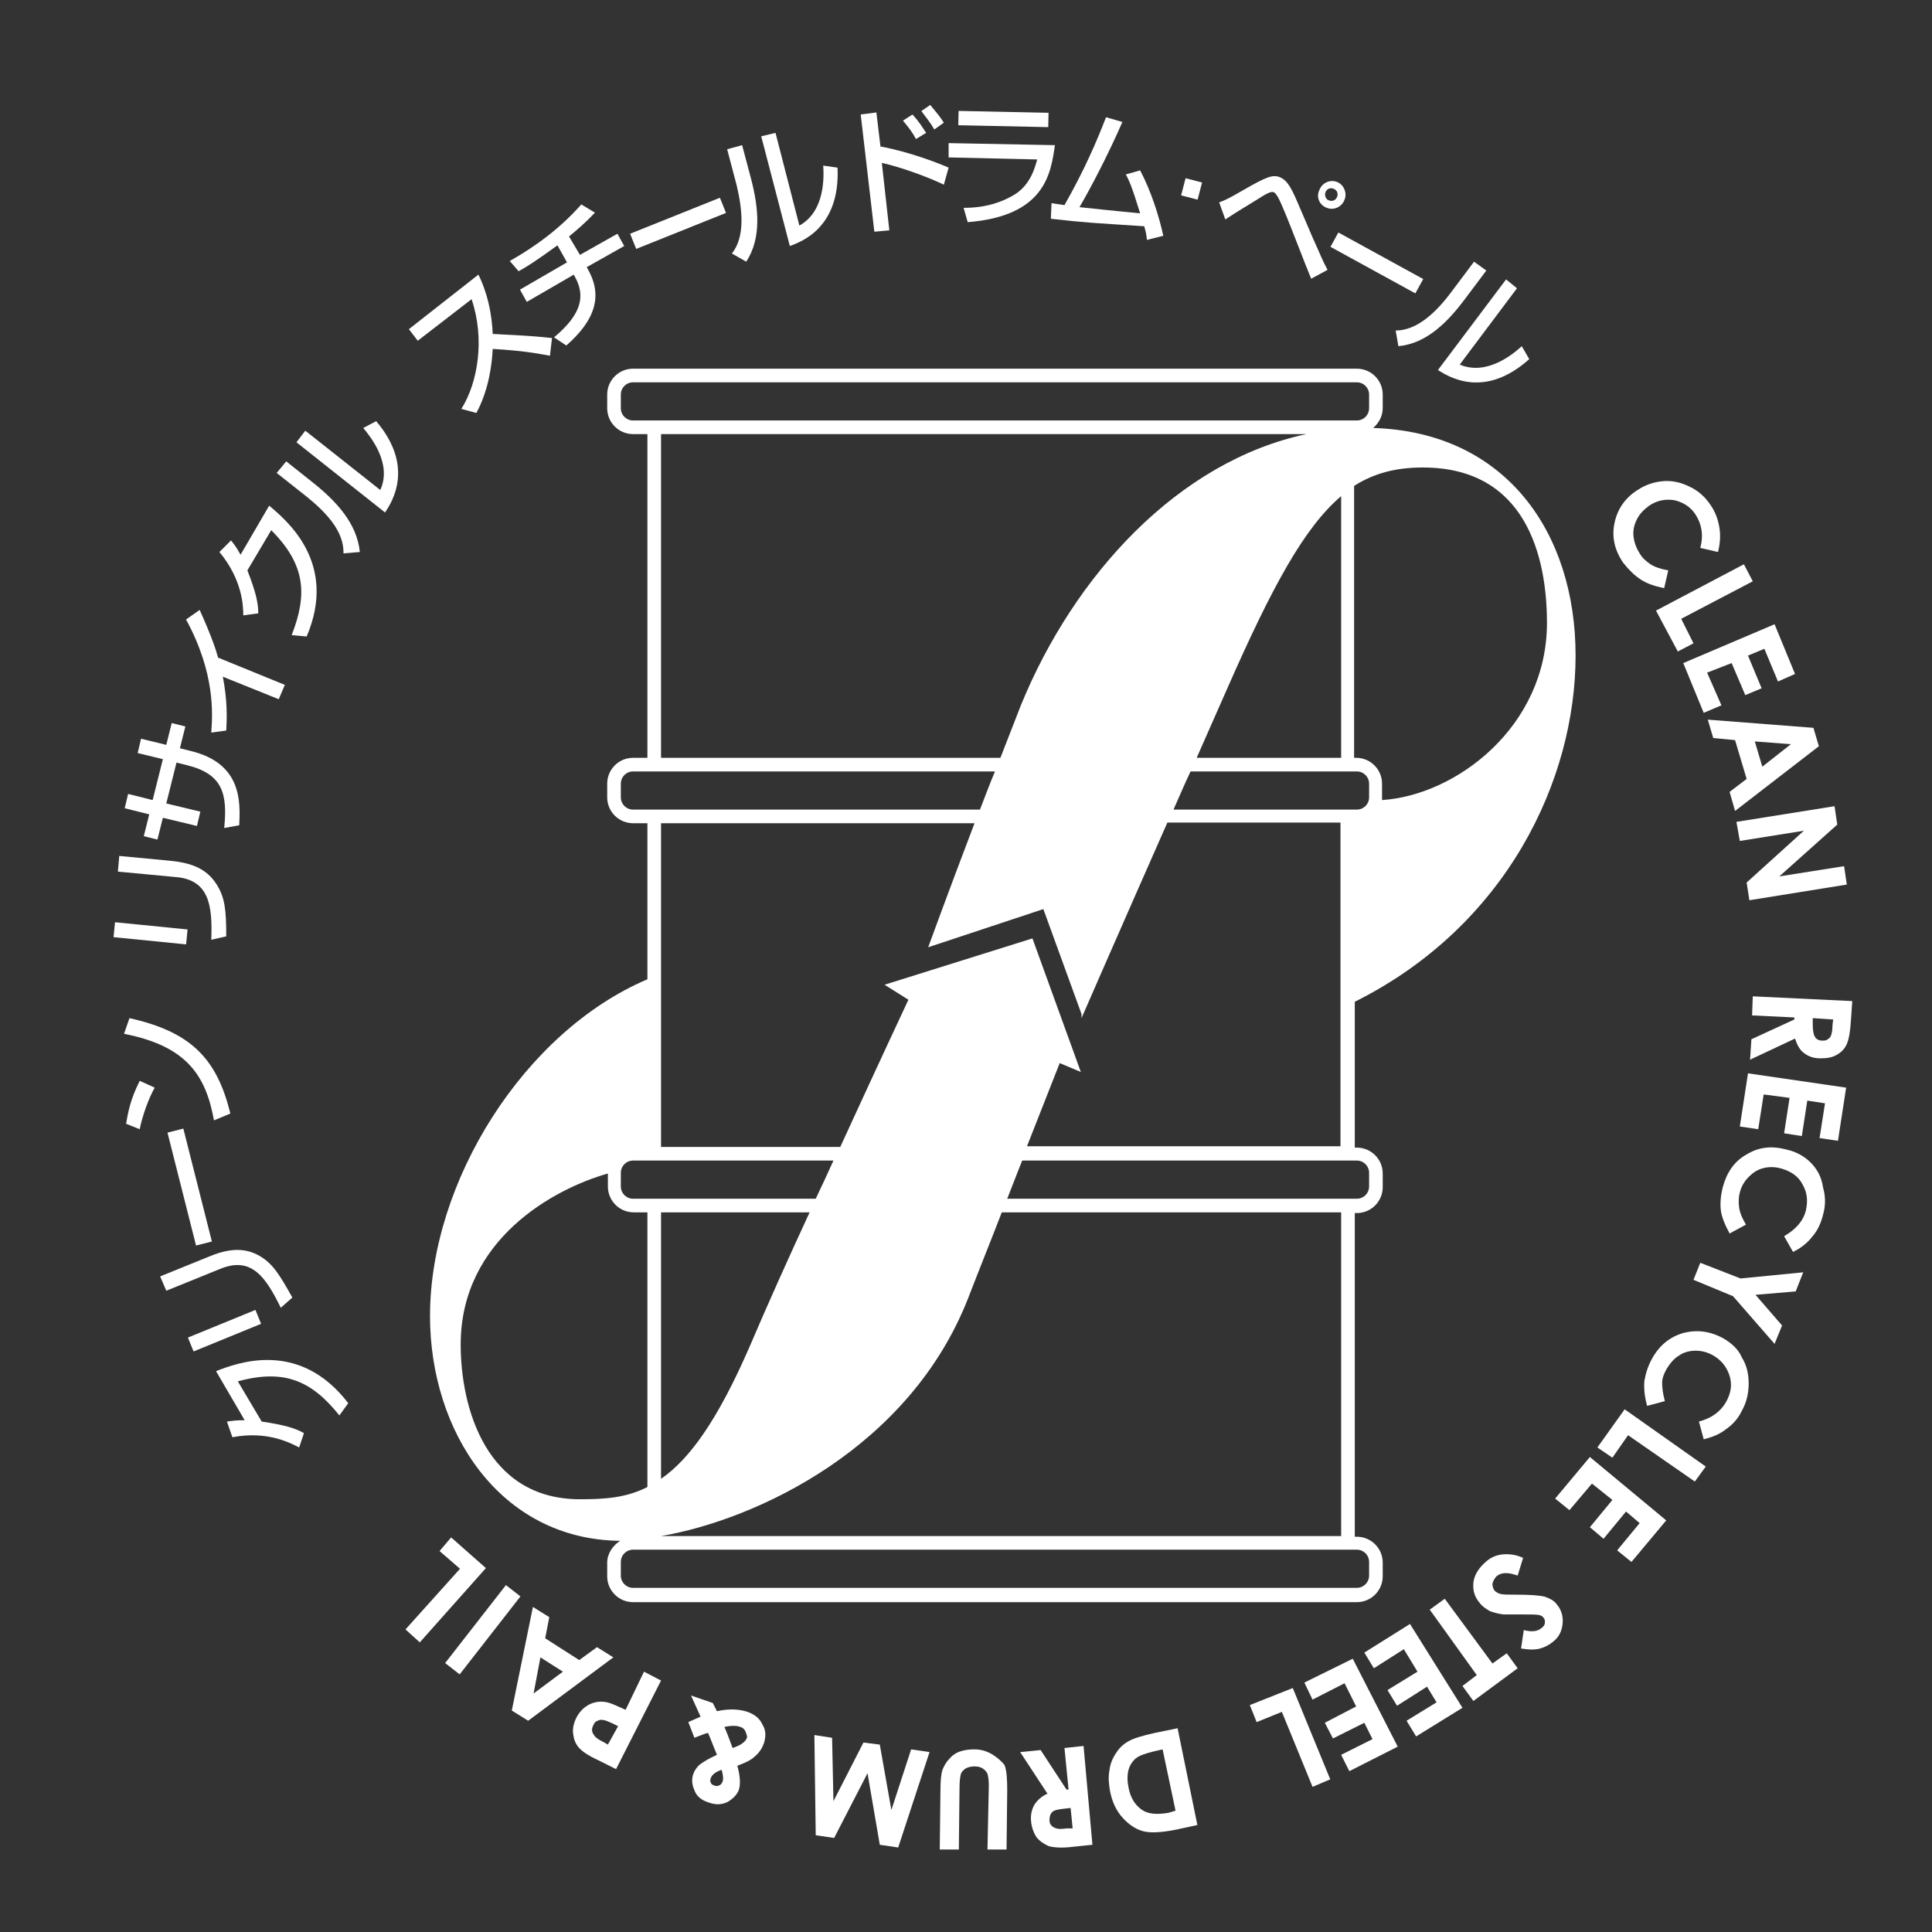 <?xml version="1.0" encoding="utf-8"?>
<!-- Generator: Adobe Illustrator 21.1.0, SVG Export Plug-In . SVG Version: 6.00 Build 0)  -->
<svg version="1.1" id="レイヤー_1" xmlns="http://www.w3.org/2000/svg" xmlns:xlink="http://www.w3.org/1999/xlink" x="0px"
	 y="0px" viewBox="0 0 283.5 283.5" style="enable-background:new 0 0 283.5 283.5;" xml:space="preserve">
<rect x="0" y="0" width="283.5" height="283.5" fill="#333333" stroke="none"/>
<style type="text/css">
	.st0{fill:#FFFFFF;}
</style>
<g>
	<path class="st0" d="M31.7,201.2l4.2,7.2c-1.3,0-1.9,0.1-2.6,0.2l0.8,2.3c5.2-1,8.6,0.9,9.8,1.5l0.7-2.1c-1.2-0.7-2.8-1.2-6.2-1.7
		l-3.5-5.9c6.9-1.9,10.9,0,14.9,5l1.3-1.8C43.9,196.5,34.8,200,31.7,201.2z"/>
	<path class="st0" d="M41.2,191.9l1.7-1.5c-1.9-3.4-2.9-5-4.8-6.1c-2.4-1.4-4.9-1-7.7,0.2l-6.9,2.8l0.9,2.1l7.9-3.2
		C36.9,184.3,39,187.4,41.2,191.9z"/>
	
		<rect x="27.5" y="194.1" transform="matrix(0.926 -0.379 0.379 0.926 -71.456 26.959)" class="st0" width="10.7" height="2.2"/>
	
		<rect x="26.7" y="165.7" transform="matrix(0.969 -0.245 0.245 0.969 -41.892 12.176)" class="st0" width="2.4" height="17.1"/>
	<path class="st0" d="M31.4,164.4l2.4-1c-2-8.2-5.9-12-14.8-14l-0.8,2.3C27.4,153.5,30.2,157.8,31.4,164.4z"/>
	<path class="st0" d="M18.5,164.9l2,0.8c0.4-2,1.3-4.5,2.2-6.1l-2.2-1C19.1,161.4,18.8,163.2,18.5,164.9z"/>
	<path class="st0" d="M31,137.9l2.2-0.5c0-3.9-0.2-5.7-1.4-7.6c-1.5-2.4-3.8-3.2-6.9-3.5l-7.4-0.7l-0.2,2.3l8.5,0.8
		C30.7,129.1,31.2,132.9,31,137.9z"/>
	
		<rect x="20.9" y="131.6" transform="matrix(9.897322e-02 -0.995 0.995 9.897322e-02 -116.349 145.288)" class="st0" width="2.2" height="10.7"/>
	<path class="st0" d="M21.1,122.7l2,0.5l0.8-3.2l5,1.2l0.5-2.1l-5-1.2l1.5-6l1.6,0.4c5.2,1.3,5.9,4.2,5.4,9.2l2.2-0.4
		c0.2-3.6,0.3-9.1-7.1-10.9l-1.6-0.4l0.8-3.2l-2-0.5l-0.8,3.2l-3.7-0.9l-0.5,2.1l3.7,0.9l-1.5,6l-3.6-0.9l-0.5,2.1l3.6,0.9
		L21.1,122.7z"/>
	<path class="st0" d="M31,107.5l2.2-0.3c0.1-1.6,0.2-4.3-0.5-7.9l8.2,3.3l0.9-2.1l-9.8-4c-0.3-1.1-0.9-3-2.7-7l-2,1.4
		C31.6,98.8,31.2,104.8,31,107.5z"/>
	<path class="st0" d="M37.9,90c0-1.4-0.3-3-1.6-6.3l3.5-5.9c5.1,5.1,5.3,9.5,3,15.4l2.2,0.2c4.6-10.8-2.9-17-5.5-19.2l-4.2,7.2
		c-0.6-1.1-1-1.6-1.4-2.1L32.2,81c3.4,4.1,3.5,8,3.5,9.3L37.9,90z"/>
	<path class="st0" d="M53.3,62.8c1,1.2,4.3,5.2,2.5,9.1l-11-8.7l-1.3,1.7l13,10.3c1-1.5,4.4-6.7-1.3-13.4L53.3,62.8z"/>
	<path class="st0" d="M45.9,70.8L42,67.7l-1.4,1.7l4.3,3.4c3,2.4,5.6,5.2,5.5,8.4l2.4-0.2C52.4,76.8,49.3,73.5,45.9,70.8z"/>
	<path class="st0" d="M69.2,43.9c2,5.9,0.9,12.3-1.5,16.1l2.2,0.6c1.9-3.5,2.3-7.4,2.4-9.4c5.1,0.3,7.2,0.8,8.4,1l0.3-2.6
		c-3.6-0.4-7.3-0.5-8.7-0.6c-0.2-4.7-1.6-7.7-2.1-8.7l-10.2,8l1.3,1.7L69.2,43.9z"/>
	<path class="st0" d="M81.8,36l1.4,2.5l-6.9,4l1,1.8l6.9-4l0.1,0.2c1.6,2.8,1.2,5.5-3,9l1.8,1.2c4.1-3.6,5.5-7.2,3.1-11.3l-0.1-0.2
		l5.5-3.1l-1-1.8l-5.5,3.1l-1.6-2.7c1.1-0.9,2.6-2.2,3.8-3.5l-2-1.2c-3,3.4-6.6,6.1-10.5,8.3l1.3,1.5C77.2,39.2,78.5,38.4,81.8,36z"
		/>
	
		<rect x="92.4" y="31.6" transform="matrix(0.928 -0.372 0.372 0.928 -5.039 39.346)" class="st0" width="14.2" height="2.4"/>
	<path class="st0" d="M122.9,24.6l-2.1-0.3c0.1,1.6,0.3,6.7-3.5,8.8l-3.5-13.6l-2.1,0.5l4.2,16.1C117.5,35.5,123.3,33.5,122.9,24.6z
		"/>
	<path class="st0" d="M107.4,37.2l2.1,1.2c2.3-3.5,1.8-8,0.7-12.2l-1.3-4.9l-2.2,0.6l1.4,5.3C109,31,109.3,34.8,107.4,37.2z"/>
	<path class="st0" d="M130.5,33.8l-1.1-9.9c2.7,0.6,6.6,2,9.1,3.2l0.7-2.5c-1.1-0.5-5.6-2.3-10-3.1l-0.6-5l-2.3,0.3l2,17.2
		L130.5,33.8z"/>
	<path class="st0" d="M138.5,18c-0.7-1.1-1.2-1.6-2-2.6l-1.3,0.9c0.6,0.8,1.4,1.8,1.9,2.7L138.5,18z"/>
	<path class="st0" d="M135.9,19.5c-0.6-0.9-1-1.6-2-2.7l-1.4,0.9c1,1.2,1.5,1.9,1.9,2.7L135.9,19.5z"/>
	<path class="st0" d="M148.8,28.6c-1.7,1-4,1.9-7.4,1.9l0.6,2.1c11.4-0.9,12.2-7.2,12.8-11.3L139.2,21l0,2.1l13,0.3
		C151.9,24.4,151.3,27.1,148.8,28.6z"/>
	
		<rect x="146.2" y="10.9" transform="matrix(2.113183e-02 -1 1 2.113183e-02 126.629 164.346)" class="st0" width="2.1" height="13.2"/>
	<path class="st0" d="M154.2,32.1c5.3,0.6,6.1,0.6,13.7,1.1c0.3,1,0.3,1.2,0.4,2l2.4-0.6c-0.6-2.8-1.8-6.6-3.4-9.6l-2.1,0.6
		c0.5,0.9,0.9,1.8,2.1,5.7c-5.3-0.5-5.9-0.6-8.9-0.9c1.7-2.9,4.2-7.7,6.3-12.5l-2.4-0.7c-1.4,3.6-3.1,7.6-6.1,12.9
		c-0.5-0.1-1.5-0.2-1.9-0.3L154.2,32.1z"/>
	
		<rect x="173.5" y="26.5" transform="matrix(0.252 -0.968 0.968 0.252 103.941 189.939)" class="st0" width="2.6" height="2.5"/>
	<path class="st0" d="M185.4,28.7c0.7-0.4,1.1-0.6,1.5-0.5c0.5,0.2,1.1,1.7,1.4,2.4c1.2,2.8,2.9,7.4,4.1,10.3l2.4-1.3
		c-0.8-1.5-0.9-1.9-2.3-5c-0.2-0.5-1.5-3.5-1.8-4.2c-1.1-2.6-1.7-3.9-2.9-4.4c-1-0.4-1.9-0.1-5.2,1.8c-2.4,1.4-2.9,1.6-3.7,1.9
		l0.9,2.5C181.6,31,183.5,29.9,185.4,28.7z"/>
	<path class="st0" d="M194.7,30.5c1,0.4,2.2-0.1,2.6-1.2c0.4-1-0.1-2.2-1.1-2.6c-1-0.4-2.2,0.1-2.6,1.2
		C193.1,28.9,193.6,30.1,194.7,30.5z M194.5,28.2c0.2-0.5,0.7-0.7,1.2-0.5c0.5,0.2,0.7,0.7,0.5,1.2c-0.2,0.5-0.7,0.7-1.2,0.5
		C194.6,29.3,194.3,28.7,194.5,28.2z"/>
	
		<rect x="200.9" y="31.6" transform="matrix(0.481 -0.877 0.877 0.481 70.888 197.211)" class="st0" width="2.4" height="14.2"/>
	<path class="st0" d="M205.2,50.8c4.2-0.4,7.3-3.6,9.9-7.1l3-4l-1.8-1.3l-3.3,4.4c-2.3,3.1-5.1,5.7-8.2,5.7L205.2,50.8z"/>
	<path class="st0" d="M224.4,52.7l-1.1-1.9c-1.2,1.1-5.1,4.4-9.1,2.7l8.4-11.2L221,41l-10,13.3C212.6,55.3,217.8,58.6,224.4,52.7z"
		/>
	<path class="st0" d="M240.7,85c0.9,0.6,2,1,3.5,1.3l0.6-2.6c-1.1-0.2-2-0.5-2.6-0.9c-0.6-0.4-1.2-0.9-1.6-1.6
		c-0.5-0.8-0.8-1.6-0.9-2.5c-0.1-0.9,0.1-1.7,0.5-2.5c0.4-0.8,1-1.4,1.8-2c1.2-0.8,2.4-1,3.7-0.8c1.3,0.3,2.4,1,3.1,2.1
		c0.9,1.4,1.2,3,0.7,4.9l2.6,0.6c0.3-1.2,0.4-2.4,0.2-3.6c-0.2-1.2-0.6-2.3-1.3-3.3c-0.8-1.2-1.8-2.1-3.1-2.7
		c-1.2-0.6-2.5-0.9-3.8-0.8c-1.3,0.1-2.6,0.5-3.8,1.3c-1.9,1.2-3,2.9-3.4,4.9c-0.4,2,0,3.9,1.3,5.8C239,83.6,239.8,84.4,240.7,85z"
		/>
	<polygon class="st0" points="246.2,95.6 248.5,94.4 246.7,90.8 257.2,85.3 255.9,82.8 243,89.6 	"/>
	<polygon class="st0" points="250,104.6 252.6,103.5 250.5,98.7 254.1,97.3 256.1,102 258.5,101 256.5,96.2 258.9,95.2 260.9,100 
		263.4,98.9 260.4,91.6 247,97.3 	"/>
	<path class="st0" d="M251.4,108.3l3.2,0.3l1.7,5.7l-2.5,1.9l0.8,2.8l12.3-9.5l-0.8-2.7l-15.5-1.2L251.4,108.3z M262.8,109.2
		l-4.2,3.3l-1.1-3.7L262.8,109.2z"/>
	<polygon class="st0" points="255.3,123.4 264.7,121.9 256.3,129.5 256.7,132.1 271,129.8 270.6,127.1 261.1,128.6 269.6,121 
		269.2,118.3 254.8,120.6 	"/>
	<path class="st0" d="M257.2,146.2l-0.1,2.8l6.2,0.3l0,0.3l-6.3,2.9l-0.2,3l6.6-3.1c0.3,0.9,0.7,1.7,1.3,2.1
		c0.6,0.5,1.4,0.8,2.4,0.8c0.9,0,1.7-0.1,2.4-0.5c0.7-0.4,1.2-0.9,1.5-1.6c0.3-0.7,0.5-1.8,0.6-3.4l0.2-2.9L257.2,146.2z
		 M268.9,150.4c0,0.7-0.1,1.2-0.2,1.5c-0.1,0.3-0.3,0.5-0.5,0.6c-0.2,0.2-0.5,0.2-0.8,0.2c-0.5,0-0.9-0.2-1.1-0.6
		c-0.2-0.3-0.3-1-0.3-1.8l0-0.9l3,0.2L268.9,150.4z"/>
	<polygon class="st0" points="255.3,165.3 258,165.7 258.8,160.6 262.6,161.1 261.8,166.3 264.4,166.7 265.2,161.5 267.8,161.9 
		267,167 269.7,167.4 270.9,159.6 256.5,157.5 	"/>
	<path class="st0" d="M265.7,170.6c-0.9-0.9-2.1-1.6-3.5-1.9c-2.2-0.6-4.1-0.4-5.9,0.7c-1.8,1-2.9,2.6-3.5,4.8
		c-0.3,1.2-0.4,2.3-0.3,3.3c0.1,1,0.6,2.2,1.3,3.5l2.4-1.3c-0.6-1-0.9-1.8-1-2.5s-0.1-1.5,0.1-2.2c0.2-0.9,0.7-1.7,1.3-2.3
		c0.6-0.6,1.3-1.1,2.2-1.3c0.8-0.2,1.7-0.2,2.7,0.1c1.3,0.4,2.4,1.1,3,2.3c0.7,1.2,0.8,2.4,0.5,3.8c-0.4,1.6-1.5,2.8-3.2,3.8
		l1.3,2.3c1.1-0.5,2.1-1.3,2.8-2.2c0.8-0.9,1.3-2,1.6-3.2c0.4-1.4,0.4-2.7,0-4.1C267.3,172.7,266.6,171.5,265.7,170.6z"/>
	<polygon class="st0" points="249.5,185.3 248.5,187.8 254.3,190.2 260.4,197.2 261.5,194.5 257.6,190 263.5,189.5 264.6,186.7 
		255.4,187.6 	"/>
	<path class="st0" d="M252.9,196.4c-2-1.1-3.9-1.3-5.9-0.8c-2,0.6-3.5,1.8-4.6,3.8c-0.6,1.1-0.9,2.1-1.1,3.2c-0.1,1,0,2.3,0.4,3.7
		l2.6-0.7c-0.3-1.1-0.4-2-0.4-2.7s0.3-1.4,0.7-2.1c0.5-0.8,1.1-1.5,1.8-1.9c0.7-0.5,1.6-0.7,2.4-0.7c0.9,0,1.7,0.2,2.6,0.7
		c1.2,0.7,2,1.7,2.4,3c0.4,1.3,0.2,2.5-0.5,3.8c-0.8,1.4-2.1,2.4-4,2.9l0.7,2.6c1.2-0.3,2.3-0.7,3.3-1.5c1-0.7,1.8-1.6,2.3-2.7
		c0.7-1.2,1-2.6,1-4c0-1.4-0.3-2.7-1-3.8C255.1,198,254.1,197.1,252.9,196.4z"/>
	<polygon class="st0" points="234.4,212.4 236.6,213.9 238.9,210.6 248.7,217.4 250.3,215.2 238.4,206.8 	"/>
	<polygon class="st0" points="228.2,219.9 230.3,221.6 233.6,217.7 236.6,220.1 233.3,224.1 235.3,225.8 238.6,221.8 240.6,223.5 
		237.3,227.5 239.4,229.2 244.5,223.1 233.3,213.8 	"/>
	<path class="st0" d="M226.7,234.3c-0.8-0.2-2.2-0.3-4.3-0.3c-1.1,0-1.8,0-2.2-0.1c-0.4-0.1-0.7-0.3-0.9-0.5c-0.2-0.3-0.3-0.6-0.3-1
		c0.1-0.4,0.3-0.8,0.6-1.1c0.7-0.6,1.7-0.6,3.1-0.1l0.8-2.6c-1.1-0.5-2.1-0.6-3.1-0.5c-0.9,0.1-1.8,0.5-2.5,1.2
		c-1,0.9-1.6,1.9-1.7,3s0.2,2.1,1,3c0.4,0.5,0.9,0.8,1.4,1.1c0.5,0.2,1.2,0.4,2,0.5c0.3,0,1.2,0,2.5,0c1.5,0,2.4,0,2.8,0.1
		c0.3,0.1,0.5,0.2,0.6,0.4c0.2,0.2,0.2,0.4,0.2,0.7c0,0.3-0.2,0.6-0.5,0.8c-0.6,0.5-1.4,0.6-2.6,0.3l-0.4,2.7c1.2,0.2,2.1,0.2,2.8,0
		c0.7-0.2,1.3-0.5,1.9-1c0.9-0.7,1.3-1.6,1.4-2.7c0.1-1-0.2-2-0.8-2.7C228.1,234.9,227.5,234.6,226.7,234.3z"/>
	<polygon class="st0" points="219,244.1 212,234.6 209.8,236.2 216.7,245.8 214.6,247.4 216.2,249.6 222.7,244.8 221.1,242.6 	"/>
	<polygon class="st0" points="200.2,242.5 201.6,244.8 206,242 208,245.3 203.6,248 205,250.3 209.4,247.5 210.8,249.8 206.4,252.5 
		207.8,254.8 214.6,250.6 206.9,238.3 	"/>
	<polygon class="st0" points="191.4,246.9 192.6,249.4 197.3,247 199,250.4 194.4,252.8 195.6,255.1 200.2,252.8 201.4,255.2 
		196.8,257.5 198,259.9 205.1,256.3 198.5,243.4 	"/>
	<polygon class="st0" points="183.4,250.2 184.4,252.7 188.1,251.2 192.6,262.2 195.2,261.1 189.7,247.7 	"/>
	<path class="st0" d="M169.4,254.3c-1.8,0.4-3.1,0.8-3.8,1.2c-0.7,0.4-1.3,0.9-1.8,1.7c-0.5,0.7-0.9,1.6-1,2.6c-0.2,1-0.1,2,0.1,3.1
		c0.3,1.5,0.9,2.8,1.8,3.8c0.9,1,1.9,1.7,3,2c1.1,0.3,2.7,0.2,4.8-0.2l3.2-0.7l-2.9-14.2L169.4,254.3z M171.5,266
		c-1.7,0.3-3,0.2-3.9-0.4c-1-0.7-1.7-1.7-2-3.3c-0.2-1-0.2-1.8,0-2.6c0.2-0.7,0.6-1.3,1.1-1.7c0.5-0.4,1.4-0.7,2.6-1l1.3-0.3l1.9,9
		L171.5,266z"/>
	<path class="st0" d="M156.2,256.5l0.6,6.1l-0.3,0l-3.8-5.8l-3,0.3l4,6.1c-0.9,0.4-1.5,1-1.9,1.6c-0.4,0.7-0.6,1.5-0.5,2.5
		c0.1,0.9,0.4,1.7,0.8,2.3c0.5,0.6,1.1,1,1.8,1.3c0.7,0.2,1.9,0.3,3.5,0.1l2.9-0.3l-1.3-14.5L156.2,256.5z M156.5,268.3
		c-0.7,0.1-1.2,0.1-1.5,0c-0.3-0.1-0.5-0.2-0.7-0.4c-0.2-0.2-0.3-0.5-0.3-0.8c0-0.5,0.1-0.9,0.4-1.2c0.3-0.3,0.9-0.4,1.8-0.5
		l0.9-0.1l0.3,3L156.5,268.3z"/>
	<path class="st0" d="M145.7,257.5c-0.8-0.5-1.7-0.8-2.7-0.8c-0.8,0-1.5,0.1-2.1,0.3c-0.6,0.2-1.2,0.6-1.6,1.1
		c-0.5,0.5-0.8,1.1-1,1.6c-0.2,0.6-0.3,1.6-0.3,3l-0.1,8.7l2.8,0l0.1-9.1c0-1,0.1-1.6,0.2-2c0.1-0.3,0.4-0.6,0.7-0.8
		c0.4-0.2,0.8-0.3,1.3-0.3c0.5,0,0.9,0.1,1.2,0.3c0.3,0.2,0.6,0.5,0.7,0.8c0.1,0.3,0.2,0.9,0.2,1.7l-0.2,9.4l2.8,0l0.1-8.7
		c0-1.7-0.1-3-0.4-3.7C147.1,258.6,146.5,258,145.7,257.5z"/>
	<polygon class="st0" points="130.8,265.6 129.1,256 126.7,255.7 122.3,264.3 122.1,255 119.5,254.6 119.7,269.3 122.4,269.7 
		127.3,260.2 129.1,270.7 131.8,271.1 136.4,257.1 133.7,256.7 	"/>
	<path class="st0" d="M109.7,251.2c-1.2-0.4-2.7-0.5-4.5-0.1l-0.6-1.2l-3.2-1.1l1.4,3.1l-0.9,0.4l-0.9,0.4l0.9,2.3
		c1.1-0.4,1.7-0.7,2-0.7c0.2,0.4,0.6,1.5,1.3,3.2c-1.3,0.6-2.1,1.1-2.6,1.5c-0.4,0.4-0.7,0.8-0.9,1.4c-0.2,0.7-0.2,1.4,0.2,2.3
		c0.3,0.9,1.1,1.5,2.1,1.8c1.1,0.4,2,0.3,2.8-0.1c0.8-0.5,1.3-1,1.6-1.7c0.3-0.9,0.2-2.1-0.2-3.6c1.1-0.4,2-0.8,2.6-1.4
		c0.6-0.5,1-1.1,1.3-1.9c0.3-1,0.3-1.9-0.2-2.7C111.5,252.2,110.8,251.6,109.7,251.2z M106,261.5c-0.1,0.2-0.2,0.4-0.5,0.5
		c-0.2,0.1-0.5,0.1-0.7,0c-0.3-0.1-0.4-0.2-0.5-0.4c-0.1-0.2-0.1-0.4,0-0.7c0.2-0.5,0.7-0.9,1.6-1.2
		C106.1,260.5,106.2,261.1,106,261.5z M109.6,255c-0.2,0.6-0.9,1.1-2.1,1.5c-0.5-1.4-0.9-2.4-1.2-3.1c1-0.2,1.8-0.2,2.3,0
		c0.4,0.1,0.7,0.4,0.8,0.7S109.7,254.8,109.6,255z"/>
	<path class="st0" d="M91.8,250.9c-1.3-0.6-2.2-1-2.7-1.1c-0.9-0.2-1.8-0.1-2.6,0.3s-1.4,1-1.9,1.9c-0.4,0.8-0.6,1.6-0.5,2.4
		c0.1,0.8,0.3,1.4,0.8,2c0.5,0.6,1.4,1.2,2.9,1.9l2.6,1.3l6.6-13l-2.5-1.3L91.8,250.9z M89.2,256l-0.7-0.4c-0.8-0.4-1.2-0.7-1.4-1.1
		c-0.3-0.4-0.3-0.9,0-1.4c0.1-0.3,0.3-0.5,0.6-0.6c0.2-0.1,0.5-0.2,0.8-0.1c0.3,0,0.7,0.2,1.4,0.5l0.8,0.4L89.2,256z"/>
	<path class="st0" d="M87.6,241.7l-2.6,1.9l-5-3.2l0.6-3.1l-2.4-1.5L75.1,251l2.4,1.5l12.5-9.3L87.6,241.7z M78.3,248.5l1-5.3
		l3.3,2.1L78.3,248.5z"/>
	
		<rect x="63.5" y="237.7" transform="matrix(0.615 -0.789 0.789 0.615 -161.276 147.952)" class="st0" width="14.5" height="2.7"/>
	<polygon class="st0" points="66.2,225.6 64.5,227.6 67.5,230.2 59.5,239.1 61.6,241 71.3,230.1 	"/>
	<path class="st0" d="M231.2,96.2c0-18-10.2-32.8-29.7-33.4c0.8-0.7,1.4-1.7,1.4-2.9v-2c0-2.1-1.7-3.8-3.8-3.8H92.9
		c-2.1,0-3.8,1.7-3.8,3.8v2c0,2.1,1.7,3.8,3.8,3.8H95v47.5h-2.1c-2.1,0-3.8,1.7-3.8,3.8v2c0,2.1,1.7,3.8,3.8,3.8H95v22.9
		c-18.1,7.7-31.9,29.7-31.9,49.4c0,16.9,10.2,32.8,27.9,33c-1.1,0.7-1.9,1.9-1.9,3.2v2c0,2.1,1.7,3.8,3.8,3.8h106.2
		c2.1,0,3.8-1.7,3.8-3.8v-2c0-2.1-1.7-3.8-3.8-3.8h-0.3v-47.5h0.3c2.1,0,3.8-1.7,3.8-3.8v-2c0-2.1-1.7-3.8-3.8-3.8h-0.3V147
		C221.2,135.8,231.2,114.3,231.2,96.2z M151.5,137.7l-21.7,6.8l3.5,2.2c0,0-4.5,9.6-10,21.6H97v-47.5h46c-4,10.5-6.8,18.2-6.8,18.2
		l16.9-5.6l5.6,15.4v0.6c0,0,5.4-12.4,12.6-28.7h25.4v47.5h-46c2.9-7.4,4.8-12.2,4.8-12.2l3.1,1.3L151.5,137.7z M97,225.4
		c14-2.4,36.5-12.9,45.1-35c1.7-4.4,3.4-8.6,4.9-12.5h49.8v47.5L97,225.4L97,225.4z M110,197.6c-4.7,10.8-8.8,16.5-13,19.4v-39.1
		h21.8C115.7,184.6,112.6,191.5,110,197.6z M92.9,175.9c-1,0-1.8-0.8-1.8-1.8v-2c0-1,0.8-1.8,1.8-1.8h29.4c-0.8,1.8-1.7,3.7-2.6,5.6
		H92.9z M172.2,118.8c0.8-1.8,1.6-3.7,2.5-5.6h24.4c1,0,1.8,0.8,1.8,1.8v2c0,1-0.8,1.8-1.8,1.8H172.2z M146.8,111.2H97V63.7h94.7
		c-18.8,4-34.1,20.7-41.9,39.8C148.8,106.1,147.8,108.6,146.8,111.2z M180.1,101c6.6-15,11.3-23.6,16.7-28.2v38.4h-21.2
		C177.1,107.8,178.6,104.4,180.1,101z M227,91.4c0,15.2-13.3,25.3-24.2,26c0-0.1,0-0.3,0-0.4v-2c0-2.1-1.7-3.8-3.8-3.8h-0.3V71.3
		c3-1.9,6.2-2.7,10.1-2.7C223.8,68.6,227,81.5,227,91.4z M92.9,61.7c-1,0-1.8-0.8-1.8-1.8v-2c0-1,0.8-1.8,1.8-1.8h106.2
		c1,0,1.8,0.8,1.8,1.8v2c0,1-0.8,1.8-1.8,1.8H92.9z M92.9,118.8c-1,0-1.8-0.8-1.8-1.8v-2c0-1,0.8-1.8,1.8-1.8H146
		c-0.8,1.9-1.5,3.8-2.2,5.6H92.9z M67.6,197.3c0-15.5,13.8-22.9,21.6-25.1v1.9c0,2.1,1.7,3.8,3.8,3.8H95v40.3
		c-3.1,1.6-6.3,1.8-9.9,1.8C71.3,220,67.6,206.5,67.6,197.3z M199.1,227.4c1,0,1.8,0.8,1.8,1.8v2c0,1-0.8,1.8-1.8,1.8H92.9
		c-1,0-1.8-0.8-1.8-1.8v-2c0-1,0.8-1.8,1.8-1.8H199.1z M199.1,170.3c1,0,1.8,0.8,1.8,1.8v2c0,1-0.8,1.8-1.8,1.8h-51.3
		c0.8-2,1.5-3.9,2.2-5.6H199.1z"/>
</g>
</svg>
